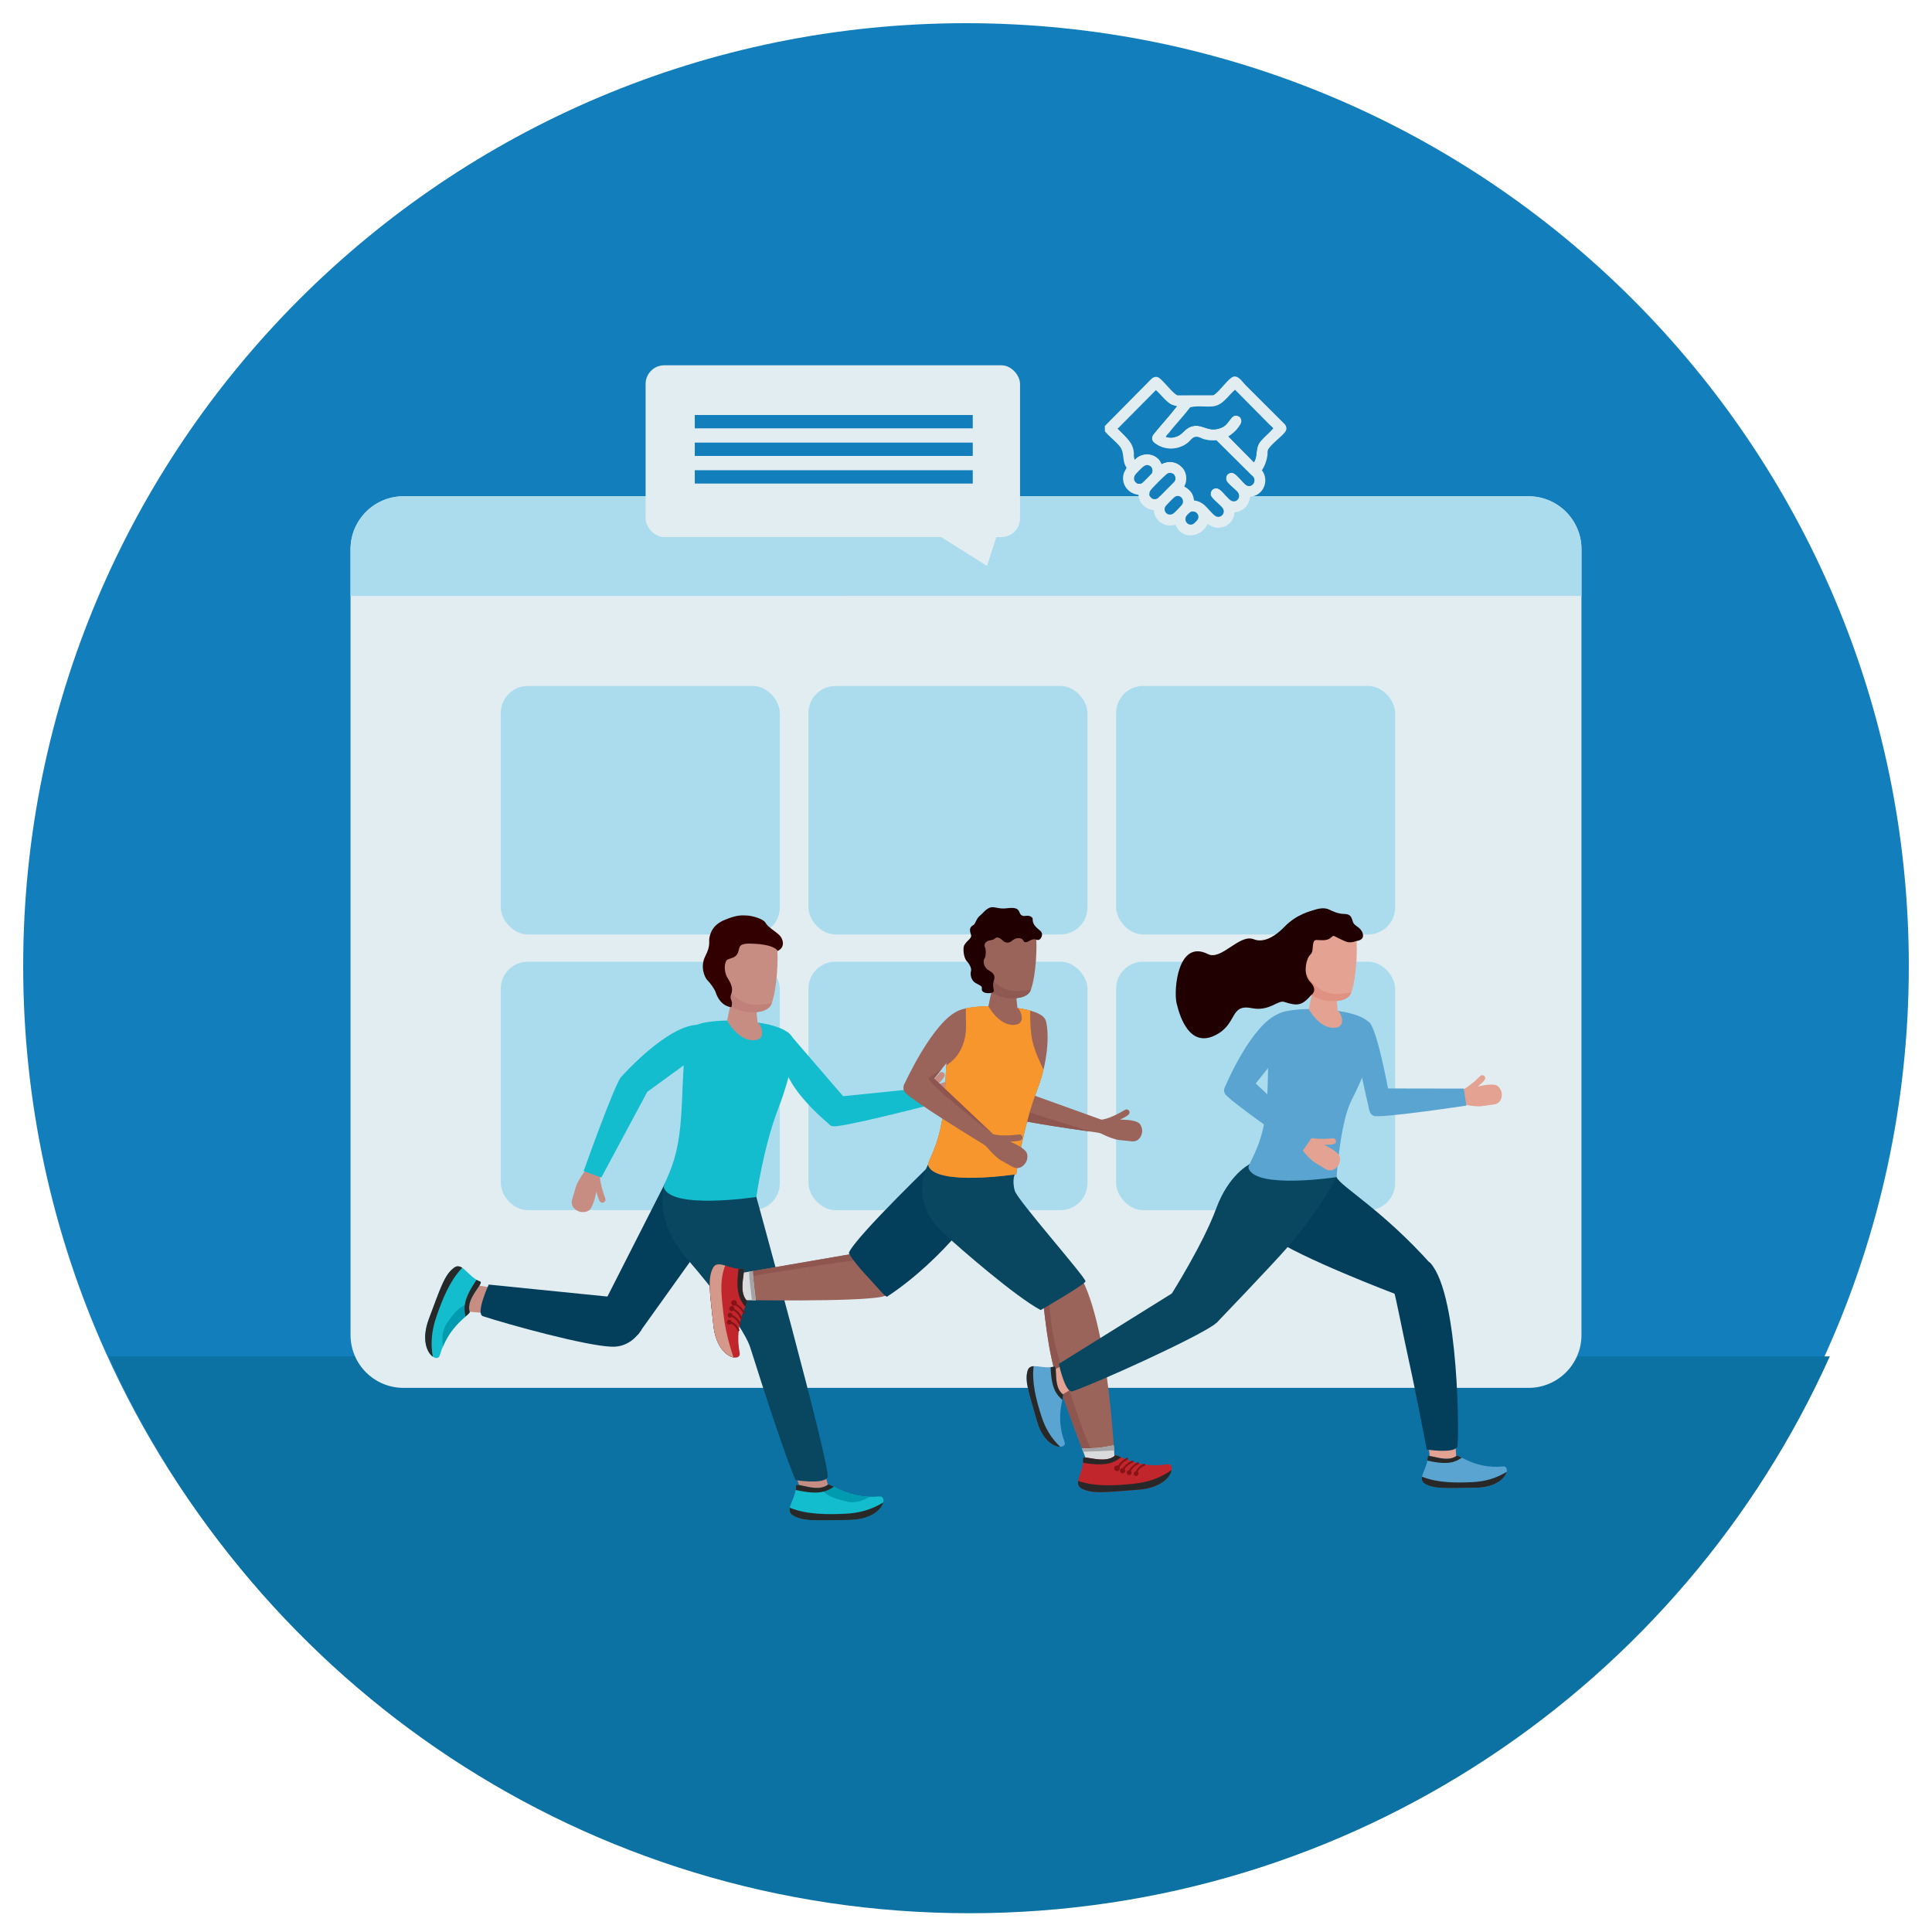 <?xml version="1.0" encoding="UTF-8"?> <svg xmlns="http://www.w3.org/2000/svg" viewBox="0 0 250 250"><defs><style> .cls-1 { fill: #a2a4a7; } .cls-2 { fill: #d9dbdc; } .cls-3 { fill: #bf8179; } .cls-4 { fill: #0c71a3; } .cls-5 { fill: #59a4d0; } .cls-6 { fill: #9a645b; } .cls-7 { fill: #abdced; } .cls-8 { fill: #200000; } .cls-9 { fill: #300; } .cls-10 { fill: #8e5951; } .cls-11 { fill: #033e5b; } .cls-12 { fill: #137ebc; } .cls-13 { fill: #c0262b; } .cls-14 { fill: #871316; } .cls-15 { fill: #e4a392; } .cls-16 { fill: #13bdce; } .cls-17 { fill: #e2edf2; } .cls-18 { isolation: isolate; } .cls-19 { fill: #282828; } .cls-20 { fill: none; stroke: #871316; stroke-linecap: round; stroke-miterlimit: 10; stroke-width: .25px; } .cls-21 { fill: #e09282; } .cls-22 { fill: #f7962d; } .cls-23 { fill: #c78d83; } .cls-24 { fill: #d5998b; mix-blend-mode: multiply; } .cls-25 { fill: #009baf; } .cls-26 { fill: #8e564f; } .cls-27 { fill: #094760; } </style></defs><g class="cls-18"><g id="Layer_1" data-name="Layer 1"><path class="cls-12" d="M125,3C57.62,3,3,57.62,3,125c0,17.79,3.81,34.7,10.65,49.94,19.09,42.48,61.76,72.06,111.35,72.06s92.26-29.58,111.35-72.06c6.84-15.24,10.65-32.15,10.65-49.94C247,57.62,192.38,3,125,3ZM162.82,56.6c-.09.11-.2.27-.26.39-.39.75-.12,1.62-.61,2.33l-3.29-3.33c.46-.34.89-.65,1.23-1.12.1-.12.35-.49.39-.62.26-.8-.69-1.32-1.22-.67-.53.63-.71,1.12-1.6,1.38-1.46.44-2.12-.55-3.36-.32-1.05.2-1.26,1.02-2.1,1.34-.5.19-.91.21-1.42.07-.04-.03.14-.25.18-.29.94-1.22,2.02-2.33,2.95-3.55.93-.23,1.92-.03,2.86-.11,1.35-.11,2-1.35,2.94-2.16l4.94,4.99c-.48.58-1.17,1.11-1.63,1.67ZM160.93,62.26c-.44-.32-1.26-1.5-1.75-1.56-.64-.09-1.04.52-.71,1.08.25.44,1.02.96,1.36,1.39.58.74-.21,1.54-.89,1.08-.48-.32-1.05-1.24-1.55-1.48-.56-.28-1.14.19-1.02.79.1.45,1.22,1.26,1.53,1.68.47.64-.25,1.44-.91,1.05-.39-.23-1.03-1.07-1.43-1.42-.4-.34-.82-.55-1.35-.6-.08-.81-.53-1.45-1.25-1.81.94-1.96-.98-3.91-2.94-2.91-.55-1.43-2.48-1.68-3.49-.56-.13-.4-.07-.82-.16-1.24-.24-1.21-1.24-1.93-2.04-2.78l4.94-4.98c.84.7,1.52,1.93,2.68,2.07.04.03-.15.25-.18.29-.92,1.19-1.97,2.28-2.89,3.46-.28.57,0,.88.46,1.18,1.22.81,2.86.73,4.01-.16.49-.37.69-.96,1.43-.77.21.05.44.19.65.26.55.16,1.11.2,1.68.16l4.7,4.67c.58.62-.16,1.61-.88,1.11ZM150.47,65.11c.06-.15,1.04-1.14,1.21-1.27.09-.07.19-.13.31-.15.55-.08.94.49.73,1.01-.06.16-1.01,1.14-1.18,1.25-.65.44-1.36-.2-1.07-.84ZM148.56,62.98c.21-.32,1.79-1.89,2.11-2.13.09-.07.19-.13.31-.14.64-.11,1.04.61.67,1.13l-2.13,2.14c-.66.43-1.41-.33-.96-1ZM146.57,60.98c.1-.17.91-.99,1.09-1.11.09-.07.26-.16.38-.18.56-.08.95.54.71,1.04-.05.09-1.18,1.23-1.28,1.29-.64.35-1.3-.38-.9-1.04ZM153.15,66.41c.06-.2.51-.65.72-.7.66-.13,1.15.52.77,1.09-.06.08-.38.41-.46.46-.58.41-1.27-.17-1.03-.85Z"></path><path class="cls-4" d="M236.78,175.51c-19.09,42.48-61.76,72.06-111.35,72.06s-92.26-29.58-111.35-72.06h222.7Z"></path><g><path class="cls-17" d="M204.64,71.07v101.68c0,3.78-3.07,6.84-6.85,6.84H52.21c-3.78,0-6.85-3.06-6.85-6.84v-101.68c0-3.78,3.07-6.85,6.85-6.85h145.58c3.78,0,6.85,3.07,6.85,6.85Z"></path><rect class="cls-7" x="64.801" y="88.767" width="36.106" height="32.148" rx="3.49" ry="3.49"></rect><rect class="cls-7" x="104.613" y="88.767" width="36.106" height="32.148" rx="3.49" ry="3.49"></rect><rect class="cls-7" x="144.426" y="88.767" width="36.106" height="32.148" rx="3.49" ry="3.49"></rect><rect class="cls-7" x="64.801" y="124.444" width="36.106" height="32.148" rx="3.49" ry="3.49"></rect><rect class="cls-7" x="104.613" y="124.444" width="36.106" height="32.148" rx="3.49" ry="3.49"></rect><rect class="cls-7" x="144.426" y="124.444" width="36.106" height="32.148" rx="3.49" ry="3.49"></rect><path class="cls-7" d="M204.64,71.07v6.04H45.36v-6.04c0-3.78,3.07-6.85,6.85-6.85h145.58c3.78,0,6.85,3.07,6.85,6.85Z"></path></g><g><g><g><polygon class="cls-23" points="102.617 189.943 103.73 193.11 107.312 192.717 106.352 189.44 102.617 189.943"></polygon><path class="cls-16" d="M107.147,192.106c.29-.235,2.588,1.921,6.623,1.531,1.267-.122.527,2.973-3.835,3.045-4.362.073-6.089.208-7.385-.615-1.095-.697.492-2.156.451-3.797-.015-.565,2.751.967,4.145-.164Z"></path><path class="cls-25" d="M109.467,194.284c1.166.299,2.147-.073,3.116-.603-3.298-.072-5.176-1.786-5.436-1.575-.255.207-.556.324-.876.382.364,1.13,2.224,1.548,3.197,1.797Z"></path><path class="cls-19" d="M107.904,192.386c-.418-.215-.673-.35-.757-.281-1.394,1.131-4.16-.4-4.145.164.004.178-.011.355-.04.529,3.101.713,4.015.171,4.942-.412Z"></path><path class="cls-19" d="M109.374,195.88c-2.377.104-4.954.118-7.191-.787-.059.411.017.75.368.973,1.296.823,3.023.688,7.385.615,2.846-.047,4.149-1.382,4.36-2.269-1.459.915-3.11,1.388-4.921,1.468Z"></path></g><g><polygon class="cls-23" points="64.323 166.741 61.095 166.207 60.146 169.683 63.546 169.991 64.323 166.741"></polygon><path class="cls-16" d="M60.776,169.753c.112.356-2.738,1.703-3.856,5.6-.35,1.222-2.958-.6-1.425-4.686,1.533-4.085,2.041-5.742,3.281-6.644,1.051-.762,1.825,1.25,3.366,1.813.529.194-1.91,2.204-1.368,3.916Z"></path><path class="cls-25" d="M57.897,171.112c-.705.975-.72,2.025-.582,3.121,1.278-3.042,3.561-4.161,3.461-4.48-.1-.313-.099-.636-.035-.956-1.185-.076-2.255,1.502-2.844,2.315Z"></path><path class="cls-19" d="M60.236,170.355c.354-.31.572-.498.54-.602-.543-1.712,1.897-3.722,1.368-3.916-.168-.061-.325-.141-.477-.231-1.801,2.623-1.632,3.672-1.43,4.749Z"></path><path class="cls-19" d="M56.447,170.44c.777-2.25,1.708-4.652,3.371-6.401-.362-.205-.703-.26-1.041-.016-1.24.902-1.748,2.559-3.281,6.644-1,2.665-.238,4.367.51,4.889-.314-1.693-.148-3.403.441-5.116Z"></path></g><path class="cls-16" d="M83.781,141.267l-3.389-1.924s5.904-6.678,9.919-6.736c0,0,.232.57-.977,2.422-.798,1.222-.761,2.75-.761,2.75l-4.793,3.488Z"></path><path class="cls-23" d="M74.518,153.576c-.121.417-.494,1.666-.494,1.666-.199.836.366,1.354.994,1.552.292.091,1.057.106,1.388-.372.544-.786.742-2.214.75-2.214.025.004.25.969.48,1.267,0,0,.19.231.447.132.203-.077.317-.293.248-.499l-.336-.995c-.015-.086-.701-2.218-.218-2.834l-1.686-.537s.134.074-.551.999c-.315.425-.873,1.325-1.02,1.834Z"></path><path class="cls-23" d="M122.16,142.91c.421-.106,1.686-.415,1.686-.415.823-.25.985-1,.838-1.642-.069-.298-.441-.966-1.023-1.009-.952-.072-2.285.479-2.288.472-.01-.024.71-.705.852-1.055,0,0,.102-.281-.111-.453-.171-.136-.414-.125-.556.039l-.689.793c-.068.055-1.561,1.725-2.336,1.62l.389,1.726s-.004-.152,1.139-.029c.526.056,1.586.084,2.1-.047Z"></path><path class="cls-16" d="M77.813,152.372l-2.287-.829s4.078-11.48,4.866-12.2c1.239-1.134,3.4,1.878,3.4,1.878l-5.979,11.15Z"></path><path class="cls-16" d="M101.956,133.554l-.152,5.35c1.421,3.393,5.799,6.812,5.799,6.812l2.25-2.99-7.898-9.171Z"></path><path class="cls-16" d="M119.507,140.785l.57,2.265s-11.331,2.926-12.326,2.686c-1.57-.378-.333-3.716-.333-3.716l12.089-1.235Z"></path><path class="cls-11" d="M80.093,170.912c.59.485,1.178.941,1.814,1.366.211.142.424.285.63.433l10.308-14.414-6.808-5.151-7.995,15.727c.488.355,1.585,1.655,2.051,2.039Z"></path><path class="cls-11" d="M78.698,167.783l-15.459-1.559s-1.736,3.77-.747,4.092c3.452,1.125,13.276,3.827,16.65,3.947,2.097.075,3.257-1.302,3.805-2.098.444-.646-.533-3.404-4.249-4.383Z"></path><path class="cls-27" d="M107.087,191.192c.573-.889-9.688-38.03-9.688-38.03l-11.362-.028s-1.785,4.493,3.02,9.933c0,0,6.994,8.024,8.038,11.337,4.484,14.223,5.85,17.122,5.85,17.122,0,0,3.551.58,4.142-.335Z"></path><path class="cls-16" d="M97.869,154.887s-10.941,1.671-11.953-1.198c-.183-.516,1.334-2.271,1.958-6.663.748-5.271.106-12.081,1.797-14.084,1.155-1.367,11.056-1.278,12.752,1.12.65.919.062,4.764-1.722,9.395-1.912,4.964-2.833,11.431-2.833,11.431Z"></path><polygon class="cls-23" points="98.03 132.322 94.091 132.062 94.769 128.808 97.725 129.265 98.03 132.322"></polygon><path class="cls-23" d="M94.091,132.062s1.345,2.561,3.392,2.548c1.932-.012.893-2.255.547-2.298-2.746-.342-3.938-.25-3.938-.25Z"></path><path class="cls-23" d="M100.557,122.425c.161,1.468.04,5.315-.706,7.432-.217.616-.929.983-1.681,1.072,0,0-4.18.851-5.834-3.591-1.652-4.443.412-7.386,1.862-8.076,2.368-1.126,6.085.694,6.358,3.162Z"></path><path class="cls-3" d="M96.51,129.79c-1.061-.406-1.973-1.192-2.539-2.179-.667-1.159-.978-2.483-1.362-3.755-.191-.639-.374-1.28-.517-1.928-.48,1.374-.574,3.207.244,5.409,1.654,4.442,5.834,3.591,5.834,3.591.751-.089,1.464-.456,1.681-1.072.004-.011.007-.023.011-.034-1.086.137-2.296.371-3.352-.033Z"></path><path class="cls-9" d="M100.625,123.051s-.235-.727-2.749-.916c-2.512-.189-2.084.389-2.374,1.115-.312.784-1.026.703-1.393.942-.369.238-.494,1.489.017,2.32.512.831.769,1.426.48,2.149s.344.77.025,1.669c0,0-1.384-.028-2.013-1.892-.184-.547-.751-1.267-1.084-1.6-.333-.333-.988-1.728-.257-3.141.73-1.414.396-1.821.529-2.403.132-.583.422-1.632,2.005-2.277,1.581-.644,2.136-.577,2.805-.553.669.024,2.142.403,2.451.96.308.558,1.253,1.07,1.779,1.579.525.508.783,1.603-.222,2.048Z"></path></g><g><g><path class="cls-6" d="M144.81,147.517c.421.041,1.678.174,1.678.174.834.042,1.227-.591,1.305-1.226.035-.294-.088-1.027-.604-1.257-.845-.379-2.245-.312-2.246-.321-.001-.024.88-.412,1.125-.684,0,0,.184-.224.045-.451-.111-.179-.335-.25-.52-.146l-.89.498c-.08.029-1.993,1.064-2.666.714l-.212,1.706s.047-.141,1.053.347c.461.224,1.42.597,1.932.646Z"></path><path class="cls-6" d="M142.482,144.871l-.277,1.708s-11.199-1.505-12.024-2.127c-1.305-.981,1.185-3.58,1.185-3.58l11.117,3.999Z"></path></g><path class="cls-26" d="M130.066,142.698c-.316.662-.428,1.346.114,1.754.665.501,8.055,1.574,10.908,1.973-1.958-.708-9.491-2.787-11.022-3.727Z"></path><path class="cls-6" d="M138.24,163.241c-1.292-.974-3.491,3.549-3.491,3.549.183.326.563,6.505,1.701,10.52,1.094,3.852,4.337,12.134,4.337,12.134l3.48.202s-.874-22.525-6.027-26.405Z"></path><path class="cls-26" d="M140.632,186.276c-.409-.943-.733-1.921-1.071-2.892-.818-2.341-1.63-4.693-2.378-7.058-1.146-3.628-1.492-7.316-1.576-11.069-.506.807-.859,1.532-.859,1.532.183.326.563,6.505,1.701,10.52,1.094,3.852,4.337,12.134,4.337,12.134l1.135.066c-.27-1.139-.821-2.156-1.29-3.232Z"></path><path class="cls-2" d="M141.981,187.364c-.787.051-1.969.07-1.969.07.464,1.212.775,2.009.775,2.009l3.48.202s-.04-1.002-.148-2.617c-.028.009-1.559.299-2.138.335Z"></path><path class="cls-1" d="M144.162,187.692c-.013-.209-.027-.428-.043-.663-.028.009-1.559.299-2.138.335-.787.051-1.969.07-1.969.07.056.148.111.288.161.421,1.099-.021,2.586-.096,3.988-.163Z"></path><g><path class="cls-13" d="M144.295,188.337c.276-.253,2.711,1.772,6.735,1.138,1.262-.199.706,2.949-3.664,3.284-4.371.335-6.095.575-7.441-.173-1.141-.634.364-2.192.224-3.836-.049-.565,2.816.806,4.146-.413Z"></path><path class="cls-19" d="M145.072,188.574c-.431-.191-.697-.31-.777-.237-1.33,1.22-4.195-.151-4.146.413.014.179.01.357-.009.533,3.152.529,4.037-.069,4.932-.709Z"></path><path class="cls-19" d="M146.756,191.989c-2.378.247-4.962.417-7.259-.357-.034.415.063.751.429.954,1.346.748,3.07.508,7.441.173,2.852-.219,4.078-1.634,4.238-2.537-1.409,1.005-3.037,1.579-4.848,1.767Z"></path><path class="cls-20" d="M145.857,188.76s-.753.347-1.107,1.037"></path><path class="cls-20" d="M146.561,189.112s-.836.329-1.19,1.019"></path><path class="cls-20" d="M147.255,189.358s-.772.305-1.103,1.071"></path><path class="cls-20" d="M148.085,189.537s-.787.269-1.045,1.006"></path><path class="cls-14" d="M144.824,189.76c.132.156.113.388-.041.521-.155.132-.389.113-.52-.041-.133-.155-.114-.388.041-.52.154-.133.388-.114.52.04Z"></path><path class="cls-14" d="M145.527,190.095c.122.142.105.356-.037.477-.143.122-.357.106-.478-.037-.121-.142-.104-.356.037-.478.143-.121.357-.106.478.038Z"></path><path class="cls-14" d="M146.359,190.355c.114.135.099.335-.035.45-.134.114-.335.098-.45-.036-.114-.134-.099-.335.035-.449.134-.114.335-.098.449.035Z"></path><path class="cls-14" d="M147.245,190.49c.111.129.096.324-.034.435-.129.111-.325.096-.435-.034-.111-.129-.096-.324.035-.435.129-.111.323-.095.434.035Z"></path></g><path class="cls-6" d="M117.171,164.92c.25-.703-1.325-3.003-4.987-2.994l-16.596,2.862-.021,3.434s15.477.279,18.612-.437c1.949-.446,2.681-1.998,2.991-2.865Z"></path><path class="cls-26" d="M103.767,164.091c2.027-.329,4.057-.632,6.092-.893,1.916-.246,3.834-.291,5.758-.411-.816-.492-1.955-.865-3.433-.861l-16.596,2.862-.004.778c2.677-.705,5.443-1.03,8.182-1.475Z"></path><path class="cls-2" d="M97.414,164.474l-1.824.314-.021,3.434s.865.015,2.228.029c-.087-.642-.397-3.167-.383-3.778Z"></path><path class="cls-1" d="M97.3,168.246c.157.002.323.004.497.006-.087-.642-.397-3.167-.383-3.778l-.483.083c.043,1.232.232,2.452.369,3.689Z"></path><path class="cls-11" d="M112.249,165.194c1.037,1.097,2.348,2.724,2.551,2.589,7.698-5.109,12.476-12.465,12.476-12.465l-5.609-5.831s-10.896,10.448-11.816,12.602c-.072.171,1.049,1.679,2.398,3.106Z"></path><path class="cls-27" d="M140.463,165.8c-.048-.606-8.799-10.513-9.143-11.697-.419-1.441.042-2.264.042-2.264l-11.089-1.488s-3.06,4.707,1.775,9.184c2.322,2.151,9.368,8.253,12.613,9.987,0,0,5.832-3.362,5.802-3.723Z"></path><g><path class="cls-13" d="M96.642,168.301c.262.268-1.688,2.763-.932,6.766.238,1.256-2.926.797-3.394-3.562-.467-4.359-.76-6.075-.053-7.444.599-1.159,2.203.297,3.841.108.562-.065-.72,2.841.538,4.133Z"></path><path class="cls-19" d="M96.43,169.084c.178-.438.289-.705.212-.783-1.258-1.292.024-4.198-.538-4.133-.18.021-.357.021-.534.008-.431,3.166.192,4.032.86,4.907Z"></path><path class="cls-19" d="M93.068,170.871c-.32-2.37-.568-4.946.136-7.267-.417-.021-.749.085-.941.457-.707,1.369-.413,3.085.053,7.444.305,2.844,1.758,4.027,2.665,4.157-1.048-1.378-1.67-2.987-1.913-4.791Z"></path><path class="cls-20" d="M96.267,169.875s-.368-.743-1.069-1.076"></path><path class="cls-20" d="M95.937,170.588s-.356-.825-1.057-1.158"></path><path class="cls-20" d="M95.712,171.29s-.329-.763-1.105-1.07"></path><path class="cls-20" d="M95.559,172.126s-.293-.779-1.038-1.015"></path><path class="cls-14" d="M95.236,168.872c-.15.136-.384.126-.521-.025-.136-.151-.126-.384.025-.521.151-.137.384-.126.521.025.137.151.126.384-.025.521Z"></path><path class="cls-14" d="M94.923,169.586c-.138.126-.352.115-.478-.023-.126-.138-.115-.354.024-.479.138-.125.353-.115.478.023.126.139.116.354-.024.479Z"></path><path class="cls-14" d="M94.689,170.425c-.131.118-.332.109-.451-.022-.118-.13-.109-.331.022-.45.13-.118.332-.109.45.022.118.13.108.331-.021.45Z"></path><path class="cls-14" d="M94.581,171.315c-.126.115-.321.105-.436-.02-.114-.127-.105-.322.021-.437.126-.115.321-.105.435.02.114.127.105.322-.021.437Z"></path><path class="cls-24" d="M94.482,174.265c-.412-1.395-.716-2.821-.871-4.267-.218-2.043-.566-4.284.233-6.233-.704-.206-1.275-.298-1.582.295-.707,1.369-.413,3.085.053,7.444.298,2.778,1.69,3.97,2.6,4.146-.159-.465-.299-.934-.433-1.386Z"></path></g><path class="cls-6" d="M131.499,151.947s-10.424,1.593-11.389-1.142c-.173-.492,1.272-2.163,1.867-6.349.712-5.022.101-11.512,1.712-13.42,1.1-1.302,10.845-1.16,11.612.97.362,1.009.599,4.636-1.102,9.049-1.821,4.729-2.699,10.891-2.699,10.891Z"></path><path class="cls-22" d="M133.631,134.855c-.393-1.572-.336-4.043-.302-4.088-2.582-.684-6.339-.731-8.35-.288.002.27.002.544.003.821.008.978.091,2.008-.119,2.974-.329,1.51-1.019,2.637-2.3,3.517-.044.031-.087.045-.128.048-.094,2.169-.161,4.521-.458,6.617-.595,4.185-2.04,5.857-1.867,6.349.965,2.734,11.389,1.142,11.389,1.142,0,0,.878-6.162,2.699-10.891.331-.86.651-1.823.827-2.628-.45-1.026-1.017-2.063-1.394-3.573Z"></path><polygon class="cls-6" points="131.653 130.446 127.899 130.2 128.544 127.098 131.362 127.533 131.653 130.446"></polygon><path class="cls-6" d="M127.899,130.2s1.282,2.439,3.232,2.427c1.841-.011.851-2.149.521-2.19-2.617-.325-3.753-.238-3.753-.238Z"></path><path class="cls-6" d="M134.058,121.016c.155,1.398.04,5.064-.672,7.082-.206.587-.885.937-1.599,1.022,0,0-3.985.81-5.559-3.423-1.575-4.232.39-7.036,1.774-7.694,2.256-1.073,5.798.662,6.057,3.013Z"></path><path class="cls-10" d="M130.203,128.035c-1.01-.386-1.878-1.136-2.418-2.076-.635-1.105-.932-2.366-1.297-3.578-.184-.608-.358-1.22-.494-1.837-.457,1.309-.547,3.055.234,5.153,1.574,4.233,5.559,3.423,5.559,3.423.714-.085,1.393-.435,1.599-1.022.004-.011.008-.022.012-.033-1.036.132-2.189.354-3.196-.031Z"></path><g><path class="cls-6" d="M120.485,140.036l-3.569.482s3.799-8.473,7.206-9.77c0,0,1.136.41.505,3.709-.273,1.424-2.087,3.018-2.087,3.018l-2.055,2.561Z"></path><path class="cls-6" d="M129.53,150.151c.378.211,1.506.853,1.506.853.766.383,1.396-.051,1.728-.616.155-.262.341-1.001-.048-1.43-.641-.703-1.984-1.217-1.981-1.224.009-.024.996-.026,1.339-.182,0,0,.265-.133.227-.404-.03-.215-.213-.374-.429-.352l-1.041.103c-.087-.006-2.311.181-2.801-.424l-.899,1.516s.101-.113.846.759c.342.4,1.091,1.144,1.552,1.403Z"></path><path class="cls-6" d="M128.427,146.705l-.962,1.492s-9.912-6.019-10.432-6.943c-.823-1.459,2.586-2.879,2.586-2.879l8.808,8.33Z"></path><path class="cls-26" d="M120.869,139.557l1.025-1.279c-.474.399-.914.624-1.673,1.184-.652.481,8.206,7.243,8.206,7.243l-7.558-7.148Z"></path></g><path class="cls-8" d="M128.77,121.414c.163-.171.531-.148.914.235.383.383.868.442,1.265.089.578-.514,1.238-.354,1.386-.148.148.207.214.546.883.148.693-.413.88-.054,1.169-.108.301-.056.745-.775.186-1.218-.56-.441-.982-.873-.943-1.473.02-.291-.441-.472-.766-.441-.323.03-.725.147-.942-.442-.113-.309-.313-.677-1.414-.549-.937.108-.956.049-1.841-.098-.883-.148-1.299.626-1.826,1.045-.578.461-.555,1.066-.912,1.267-.648.364-.364.916-.28,1.222.138.501-.451.668-.854,1.325-.248.405-.102,1.738.339,2.135.159.142.633.825.515,1.237-.118.412-.029,1.222.619,1.575.648.354.823.386.78.707-.089.663,1.016.677,1.4.501.382-.177-.15-.673.166-1.571.304-.864-.48-1.155-.795-1.374-.52-.364-.648-1.139-.442-1.404.206-.266.246-1.159.07-1.513-.177-.353.116-.75.5-.839.384-.089.638-.112.824-.309Z"></path></g><g><g><polygon class="cls-15" points="184.729 185.97 185.082 189.15 188.494 189.553 188.305 186.305 184.729 185.97"></polygon><path class="cls-5" d="M188.484,188.372c.262-.213,2.342,1.74,5.996,1.386,1.146-.111.477,2.691-3.472,2.757-3.95.065-5.514.189-6.686-.557-.991-.631.447-1.952.409-3.437-.014-.511,2.49.876,3.753-.149Z"></path><path class="cls-19" d="M189.168,188.627c-.377-.194-.608-.317-.684-.255-1.262,1.025-3.766-.362-3.753.149.004.162-.011.321-.037.478,2.807.645,3.635.155,4.473-.372Z"></path><path class="cls-19" d="M190.501,191.789c-2.154.094-4.486.107-6.511-.713-.053.372.016.679.333.881,1.172.746,2.736.622,6.686.557,2.576-.043,3.755-1.251,3.946-2.053-1.321.827-2.816,1.255-4.454,1.327Z"></path></g><path class="cls-11" d="M180.414,167.285c.162.331,1.044,4.935,1.928,8.949.953,4.33,2.277,11.331,2.277,11.331,0,0,3.385.553,3.946-.319.257-.4.294-19.629-3.461-23.791-1.068-1.183-4.691,3.83-4.691,3.83Z"></path><path class="cls-11" d="M185.251,163.675c-6.445-7.219-11.785-10.128-12.301-11.355-.608-1.453-.448-1.643-.448-1.643l-10.825-.027s-2.699,5.374,2.876,9.466c3.527,2.589,15.91,7.293,15.91,7.293.008.004,5.224-3.243,4.788-3.732Z"></path><path class="cls-27" d="M154.785,169.701c.562.462,1.122.897,1.728,1.303.202.135.639.307.945.136,0,0,7.326-7.635,9.207-9.821,4.149-4.825,6.286-8.999,6.286-8.999l-11.274-1.659s-2.684,1.303-4.305,5.723c-1.667,4.546-5.758,11.024-5.758,11.024.465.336,2.725,1.928,3.17,2.293Z"></path><g><polygon class="cls-15" points="138.212 176.316 135.438 177.738 136.686 180.938 139.462 179.244 138.212 176.316"></polygon><path class="cls-5" d="M137.536,180.414c.273.199-1.075,2.718.216,6.159.405,1.079-2.479,1.16-3.567-2.643-1.09-3.801-1.614-5.282-1.199-6.608.354-1.123,2.004-.075,3.431-.498.491-.145-.201,2.636,1.118,3.589Z"></path><path class="cls-19" d="M137.467,181.144c.09-.416.148-.672.069-.73-1.32-.953-.628-3.734-1.118-3.589-.155.046-.315.073-.472.089.106,2.882.794,3.555,1.522,4.23Z"></path><path class="cls-19" d="M134.755,183.251c-.65-2.056-1.27-4.309-1.002-6.481-.373.046-.653.193-.766.553-.415,1.326.109,2.806,1.199,6.608.71,2.481,2.184,3.308,3.01,3.284-1.143-1.063-1.947-2.397-2.44-3.964Z"></path></g><path class="cls-27" d="M152.216,167.013l-15.204,9.474s.835,3.866,1.772,3.546c3.274-1.116,15.633-6.74,18.272-8.578,1.642-1.142.67-2.696.356-3.533-.263-.699-1.807-2.289-5.197-.91Z"></path><path class="cls-15" d="M191.725,143.138c.412-.059,1.64-.228,1.64-.228.805-.155,1.031-.85.955-1.472-.035-.289-.324-.958-.868-1.057-.897-.163-2.213.228-2.217.221-.006-.023.742-.599.911-.915,0,0,.125-.256-.062-.44-.147-.145-.379-.16-.53-.018l-.73.683c-.07.047-1.651,1.482-2.375,1.306l.199,1.673s.012-.144,1.084.085c.493.105,1.493.236,1.992.163Z"></path><path class="cls-5" d="M177.124,132.248c-.846-.551-1.595,3.712-1.595,3.712.637,3.335,1.669,7.73,1.669,7.73l2.454-2.603s-1.473-8.151-2.529-8.839Z"></path><path class="cls-5" d="M189.421,140.863l.317,2.203s-11.027,1.656-11.947,1.331c-1.451-.512.051-3.554.051-3.554l11.579.02Z"></path><path class="cls-5" d="M172.95,152.32s-10.424,1.592-11.39-1.141c-.173-.492,1.58-2.466,2.157-6.654.783-5.657-.19-11.208,1.422-13.116,1.1-1.303,10.535-1.217,12.151,1.067.619.875.914,3.406-2.426,9.938-1.438,2.813-1.914,9.906-1.914,9.906Z"></path><polygon class="cls-15" points="173.105 130.818 169.35 130.571 169.996 127.47 172.814 127.905 173.105 130.818"></polygon><path class="cls-15" d="M169.35,130.571s1.283,2.439,3.232,2.428c1.842-.012.851-2.149.523-2.19-2.619-.325-3.755-.238-3.755-.238Z"></path><path class="cls-15" d="M175.512,121.388c.153,1.398.038,5.064-.672,7.082-.207.587-.886.937-1.602,1.021,0,0-3.983.811-5.559-3.422-1.575-4.233.391-7.037,1.774-7.695,2.256-1.074,5.799.662,6.059,3.014Z"></path><path class="cls-21" d="M171.655,128.406c-1.01-.387-1.879-1.136-2.419-2.076-.634-1.106-.932-2.366-1.298-3.578-.183-.608-.356-1.22-.492-1.837-.457,1.309-.547,3.056.233,5.154,1.576,4.233,5.559,3.422,5.559,3.422.715-.084,1.394-.434,1.602-1.021.003-.01.006-.022.01-.033-1.035.132-2.187.354-3.195-.031Z"></path><path class="cls-5" d="M161.975,140.842l-3.437-.245s3.36-8.054,6.935-9.416c0,0,1.51.344.848,3.806-.287,1.494-2.193,3.168-2.193,3.168l-2.154,2.688Z"></path><path class="cls-15" d="M170.125,150.42c.354.215,1.407.864,1.407.864.719.39,1.334,0,1.671-.529.157-.245.358-.944,0-1.366-.587-.693-1.85-1.228-1.847-1.235.009-.022.951.009,1.281-.128,0,0,.26-.119.232-.378-.02-.206-.191-.363-.398-.35l-.996.063c-.083-.008-2.21.097-2.657-.498l-.909,1.416s.1-.105.783.752c.313.394,1.002,1.128,1.433,1.39Z"></path><path class="cls-5" d="M169.832,147.097l-1.325,1.896s-9.539-6.578-10.006-7.477c-.736-1.418,2.564-2.659,2.564-2.659l8.767,8.241Z"></path><path class="cls-8" d="M175.529,121.764s1.067-.073.809-.957c-.257-.884-1.049-.921-1.252-1.473-.203-.553-.222-1.051-1.124-1.069-.901-.018-1.49-.35-2.023-.589-.534-.239-1.272-.184-2.248.202-.975.387-1.306.718-1.565.921-.258.203-1.234,1.676-1.326,2.321-.091.644-.645,1.252-.11,2.394.534,1.142.553,1.675.553,2.375s.295,1.768.626,2.191c.331.424.884.828,1.804.681,0,0,.94-.571-.11-1.676-.952-1.002-.571-2.504-.313-3.094.258-.589.516-.424.589-1.105.074-.681.055-1.252.498-1.252s1.344.165,1.822-.258c.479-.423.295-.313,1.178.092.884.405,1.161.663,2.192.294Z"></path><path class="cls-8" d="M169.832,117.836s-1.989.392-3.621,2.086c-1.453,1.508-2.873,2.062-3.966,1.621-1.866-.755-4.195,2.793-5.941,1.915-3.903-1.964-4.458,4.651-4.051,6.371.479,2.026,1.767,5.623,4.862,4.198,3.093-1.424,1.914-4.161,4.86-3.572,2.272.454,3.385-1.081,4.2-.81,1.767.589,2.332.441,3.498-.884,0,0-3.645-4.493-2.504-6.335,1.141-1.841,5.524-.884,6.519-1.804l-3.854-2.787Z"></path></g></g><g><rect class="cls-17" x="83.541" y="47.268" width="48.452" height="22.229" rx="2.421" ry="2.421"></rect><rect class="cls-12" x="89.903" y="53.702" width="35.971" height="1.725"></rect><rect class="cls-12" x="89.903" y="57.274" width="35.971" height="1.725"></rect><rect class="cls-12" x="89.903" y="60.847" width="35.971" height="1.725"></rect><polygon class="cls-17" points="120.947 68.977 127.722 73.227 129.386 68.053 120.947 68.977"></polygon><g><path class="cls-17" d="M166.22,54.87c-1.68-1.69-3.38-3.36-5.06-5.05-.44-.46-1.07-1.49-1.81-.95-.72.53-1.41,1.58-2.13,2.14-.08.05-.15.11-.23.14l-4.61.01c-.1-.03-.18-.09-.27-.15-.72-.56-1.38-1.52-2.11-2.11-.35-.24-.75-.13-1.03.15l-6,6.07v.69c.56.68,1.36,1.26,1.91,1.93.7.84.26,1.89.9,2.78-.09.25-.25.42-.34.67-.46,1.38.48,2.68,1.88,2.84.07,1.08.92,1.89,1.99,1.98.07,1.42,1.47,2.32,2.8,1.88.76,2.01,3.33,1.71,4.14-.09.25.1.45.28.71.37,1.35.44,2.73-.46,2.78-1.89,1.12-.04,1.92-.93,2.03-2.01,1.7-.09,2.54-2.08,1.52-3.42.39-.59.62-1.24.72-1.95.03-.24-.03-.42.06-.67.21-.58,1.8-1.75,2.24-2.35.24-.32.18-.73-.09-1.01ZM147.77,62.51c-.64.35-1.3-.38-.9-1.04.1-.17.91-.99,1.09-1.11.09-.07.26-.16.38-.18.56-.08.95.54.71,1.04-.05.09-1.18,1.23-1.28,1.29ZM149.82,64.47c-.66.43-1.41-.33-.96-1,.21-.32,1.79-1.89,2.11-2.13.09-.07.19-.13.31-.14.64-.11,1.04.61.67,1.13l-2.13,2.14ZM153.02,65.19c-.06.16-1.01,1.14-1.18,1.25-.65.44-1.36-.2-1.07-.84.06-.15,1.04-1.14,1.21-1.27.09-.07.19-.13.31-.15.55-.08.94.49.73,1.01ZM154.94,67.29c-.06.08-.38.41-.46.46-.58.41-1.27-.17-1.03-.85.06-.2.51-.65.72-.7.66-.13,1.15.52.77,1.09ZM161.23,62.75c-.44-.32-1.26-1.5-1.75-1.56-.64-.09-1.04.52-.71,1.08.25.44,1.02.96,1.36,1.39.58.74-.21,1.54-.89,1.08-.48-.32-1.05-1.24-1.55-1.48-.56-.28-1.14.19-1.02.79.1.45,1.22,1.26,1.53,1.68.47.64-.25,1.44-.91,1.05-.39-.23-1.03-1.07-1.43-1.42-.4-.34-.82-.55-1.35-.6-.08-.81-.53-1.45-1.25-1.81.94-1.96-.98-3.91-2.94-2.91-.55-1.43-2.48-1.68-3.49-.56-.13-.4-.07-.82-.16-1.24-.24-1.21-1.24-1.93-2.04-2.78l4.94-4.98c.84.7,1.52,1.93,2.68,2.07.04.03-.15.25-.18.29-.92,1.19-1.97,2.28-2.89,3.46-.28.57,0,.88.46,1.18,1.22.81,2.86.73,4.01-.16.49-.37.69-.96,1.43-.77.21.05.44.19.65.26.55.16,1.11.2,1.68.16l4.7,4.67c.58.62-.16,1.61-.88,1.11ZM163.12,57.09c-.09.11-.2.27-.26.39-.39.75-.12,1.62-.61,2.33l-3.29-3.33c.46-.34.89-.65,1.23-1.12.1-.12.35-.49.39-.62.26-.8-.69-1.32-1.22-.67-.53.63-.71,1.12-1.6,1.38-1.46.44-2.12-.55-3.36-.32-1.05.2-1.26,1.02-2.1,1.34-.5.19-.91.21-1.42.07-.04-.03.14-.25.18-.29.94-1.22,2.02-2.33,2.95-3.55.93-.23,1.92-.03,2.86-.11,1.35-.11,2-1.35,2.94-2.16l4.94,4.99c-.48.58-1.17,1.11-1.63,1.67Z"></path><path class="cls-12" d="M164.75,55.42c-.48.58-1.17,1.11-1.63,1.67-.09.11-.2.27-.26.39-.39.75-.12,1.62-.61,2.33l-3.29-3.33c.46-.34.89-.65,1.23-1.12.1-.12.35-.49.39-.62.26-.8-.69-1.32-1.22-.67-.53.63-.71,1.12-1.6,1.38-1.46.44-2.12-.55-3.36-.32-1.05.2-1.26,1.02-2.1,1.34-.5.19-.91.21-1.42.07-.04-.03.14-.25.18-.29.94-1.22,2.02-2.33,2.95-3.55.93-.23,1.92-.03,2.86-.11,1.35-.11,2-1.35,2.94-2.16l4.94,4.99Z"></path><path class="cls-12" d="M149.05,61.22c-.05.09-1.18,1.23-1.28,1.29-.64.35-1.3-.38-.9-1.04.1-.17.91-.99,1.09-1.11.09-.07.26-.16.38-.18.56-.08.95.54.71,1.04Z"></path><path class="cls-12" d="M154.94,67.29c-.06.08-.38.41-.46.46-.58.41-1.27-.17-1.03-.85.06-.2.51-.65.72-.7.66-.13,1.15.52.77,1.09Z"></path><path class="cls-12" d="M153.02,65.19c-.06.16-1.01,1.14-1.18,1.25-.65.44-1.36-.2-1.07-.84.06-.15,1.04-1.14,1.21-1.27.09-.07.19-.13.31-.15.55-.08.94.49.73,1.01Z"></path><path class="cls-12" d="M151.95,62.33l-2.13,2.14c-.66.43-1.41-.33-.96-1,.21-.32,1.79-1.89,2.11-2.13.09-.07.19-.13.31-.14.64-.11,1.04.61.67,1.13Z"></path><path class="cls-12" d="M161.23,62.75c-.44-.32-1.26-1.5-1.75-1.56-.64-.09-1.04.52-.71,1.08.25.44,1.02.96,1.36,1.39.58.74-.21,1.54-.89,1.08-.48-.32-1.05-1.24-1.55-1.48-.56-.28-1.14.19-1.02.79.1.45,1.22,1.26,1.53,1.68.47.64-.25,1.44-.91,1.05-.39-.23-1.03-1.07-1.43-1.42-.4-.34-.82-.55-1.35-.6-.08-.81-.53-1.45-1.25-1.81.94-1.96-.98-3.91-2.94-2.91-.55-1.43-2.48-1.68-3.49-.56-.13-.4-.07-.82-.16-1.24-.24-1.21-1.24-1.93-2.04-2.78l4.94-4.98c.84.7,1.52,1.93,2.68,2.07.04.03-.15.25-.18.29-.92,1.19-1.97,2.28-2.89,3.46-.28.57,0,.88.46,1.18,1.22.81,2.86.73,4.01-.16.49-.37.69-.96,1.43-.77.21.05.44.19.65.26.55.16,1.11.2,1.68.16l4.7,4.67c.58.62-.16,1.61-.88,1.11Z"></path></g></g></g></g></svg> 